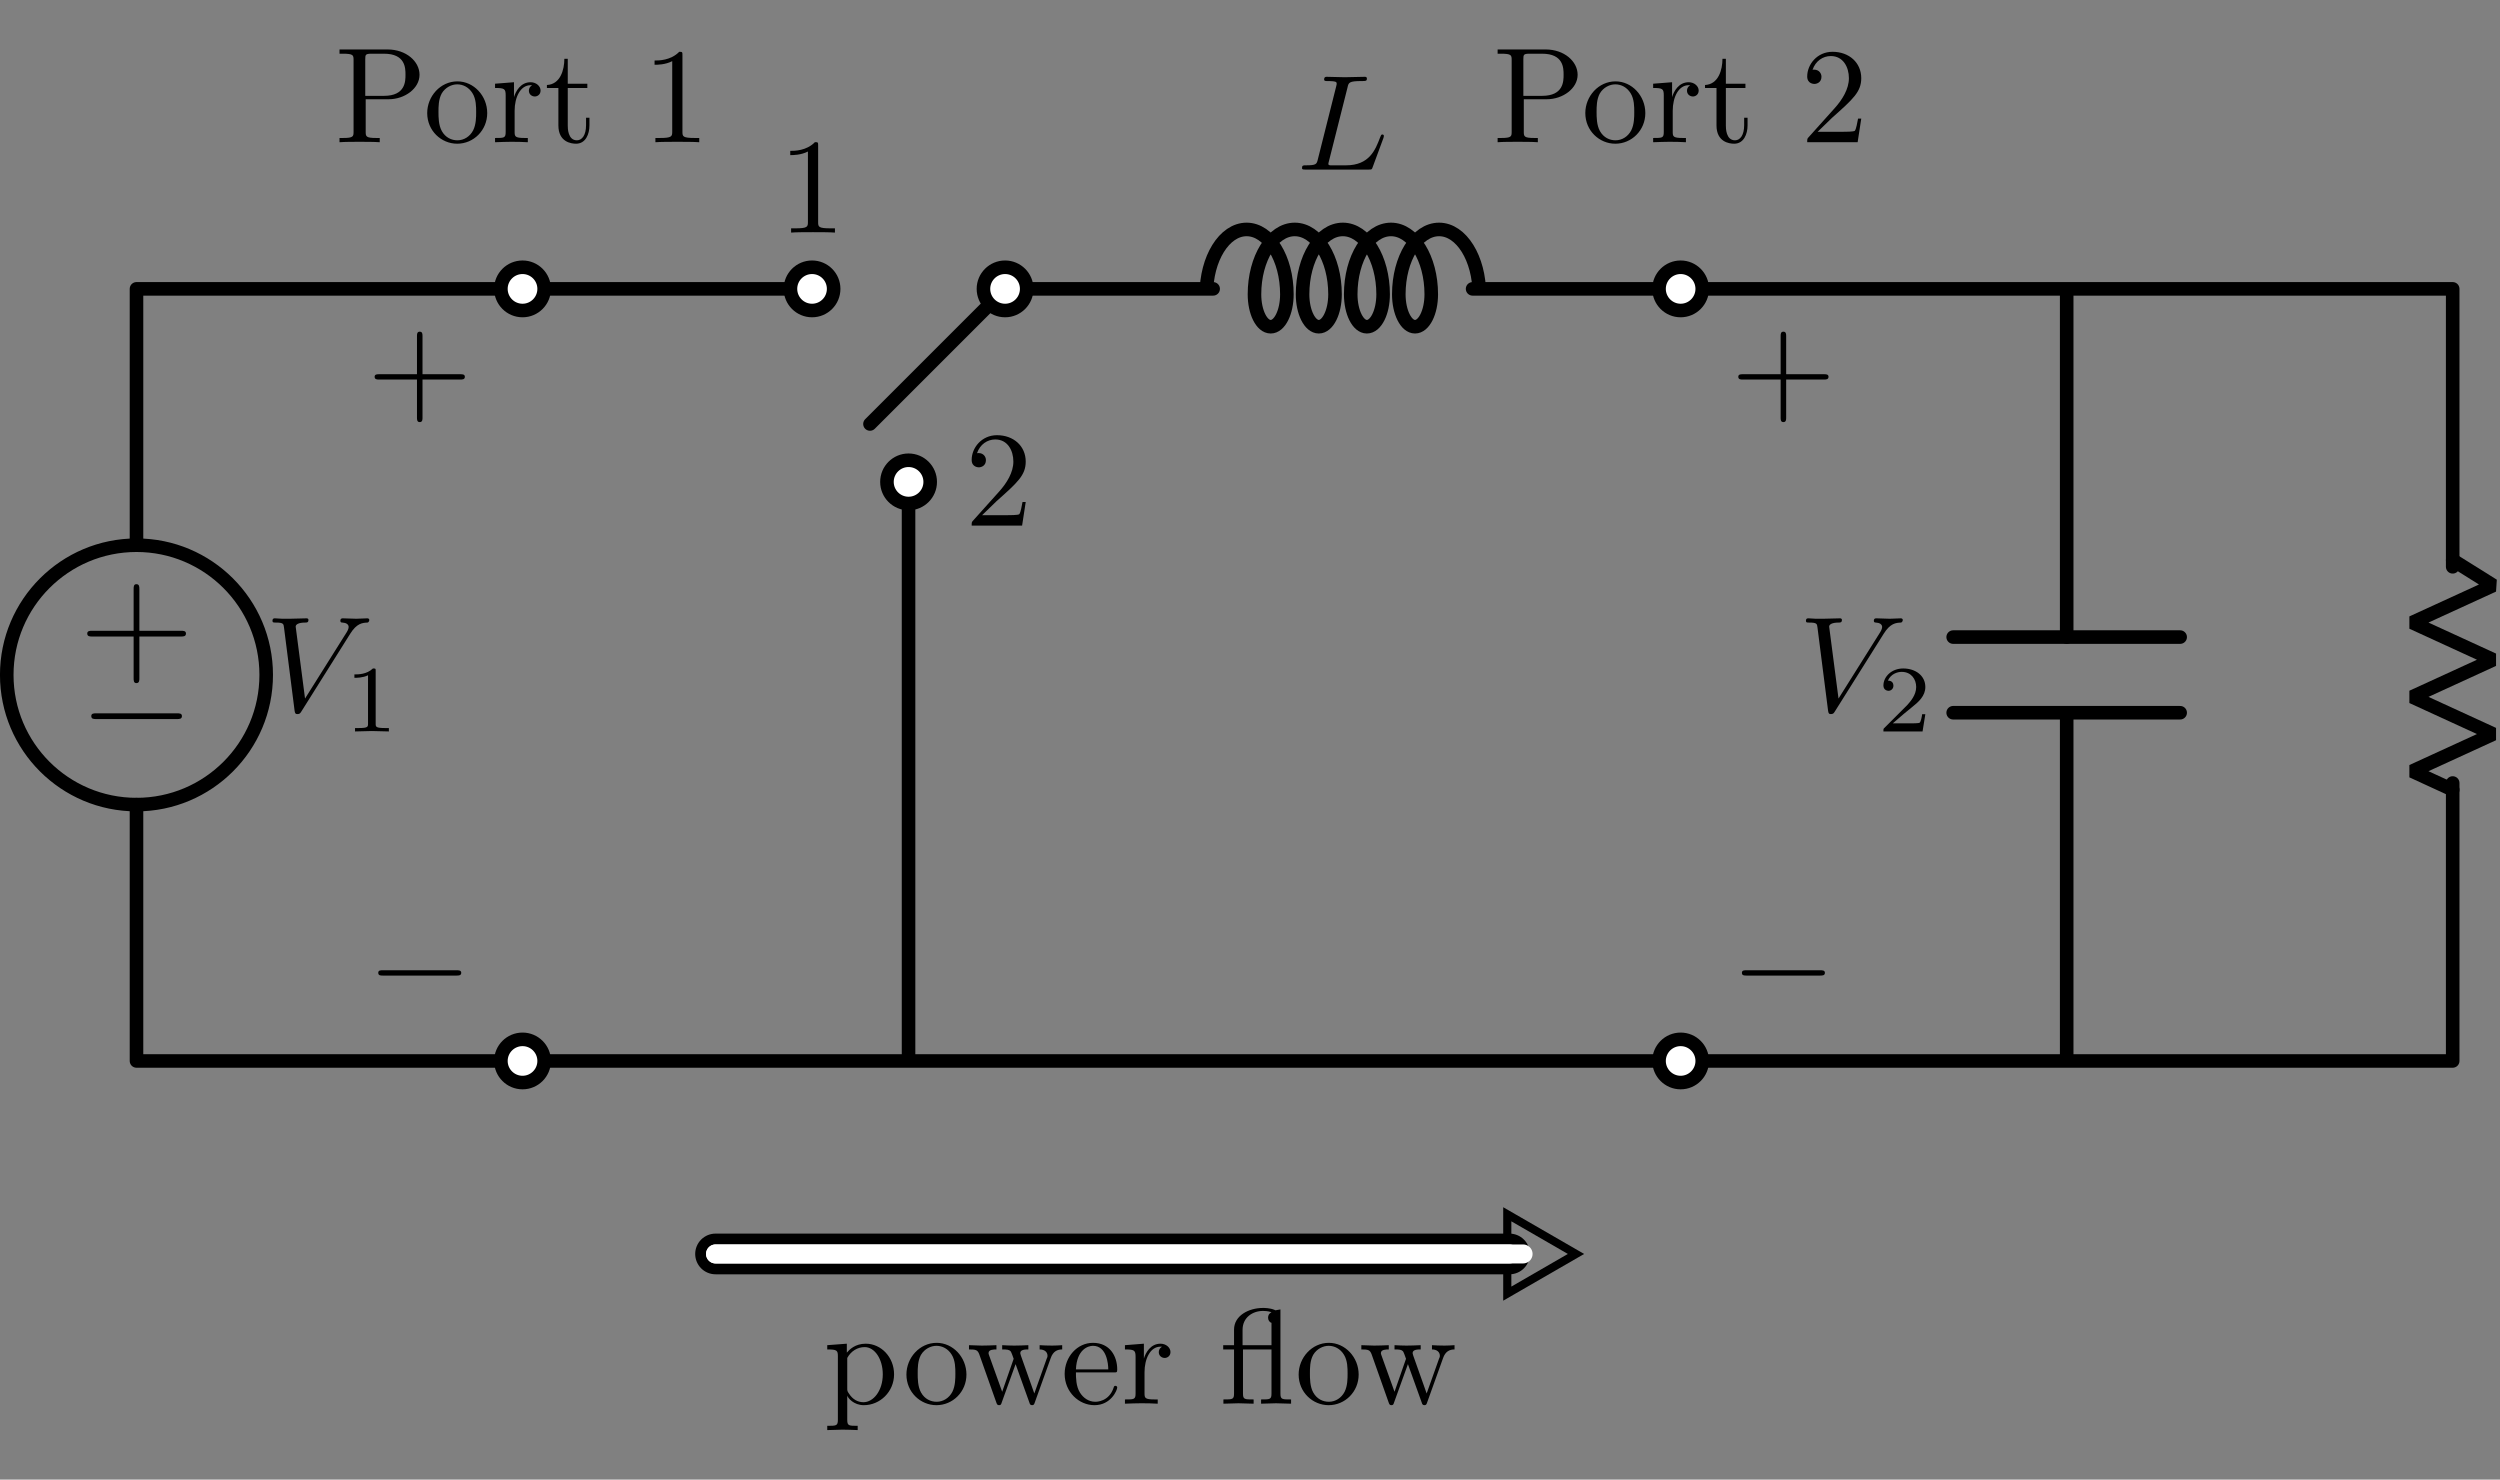 <?xml version="1.0" encoding="UTF-8"?>
<svg xmlns="http://www.w3.org/2000/svg" xmlns:xlink="http://www.w3.org/1999/xlink" width="183.576pt" height="108.647pt" viewBox="0 0 183.576 108.647" version="1.1">
<rect x="0" y="0" width="183.576" height="108.647" fill="#808080" stroke="none"/>
<defs>
<g>
<symbol overflow="visible" id="glyph0-0">
<path style="stroke:none;" d=""/>
</symbol>
<symbol overflow="visible" id="glyph0-1">
<path style="stroke:none;" d="M -4.453 2.516 L -7.5 2.516 C -7.656 2.516 -7.859 2.516 -7.859 2.719 C -7.859 2.938 -7.656 2.938 -7.5 2.938 L -4.453 2.938 L -4.453 6 C -4.453 6.156 -4.453 6.359 -4.25 6.359 C -4.031 6.359 -4.031 6.156 -4.031 6 L -4.031 2.938 L -0.969 2.938 C -0.812 2.938 -0.609 2.938 -0.609 2.719 C -0.609 2.516 -0.812 2.516 -0.969 2.516 L -4.031 2.516 L -4.031 -0.547 C -4.031 -0.703 -4.031 -0.906 -4.25 -0.906 C -4.453 -0.906 -4.453 -0.703 -4.453 -0.547 Z M -4.453 2.516 "/>
</symbol>
<symbol overflow="visible" id="glyph1-0">
<path style="stroke:none;" d=""/>
</symbol>
<symbol overflow="visible" id="glyph1-1">
<path style="stroke:none;" d="M -7.188 2.516 C -7.375 2.516 -7.562 2.516 -7.562 2.719 C -7.562 2.938 -7.375 2.938 -7.188 2.938 L -1.281 2.938 C -1.094 2.938 -0.906 2.938 -0.906 2.719 C -0.906 2.516 -1.094 2.516 -1.281 2.516 Z M -7.188 2.516 "/>
</symbol>
<symbol overflow="visible" id="glyph2-0">
<path style="stroke:none;" d=""/>
</symbol>
<symbol overflow="visible" id="glyph2-1">
<path style="stroke:none;" d="M 3.734 -6.031 C 3.812 -6.391 3.844 -6.5 4.781 -6.5 C 5.078 -6.5 5.156 -6.5 5.156 -6.688 C 5.156 -6.812 5.047 -6.812 5 -6.812 C 4.672 -6.812 3.859 -6.781 3.531 -6.781 C 3.234 -6.781 2.5 -6.812 2.203 -6.812 C 2.141 -6.812 2.016 -6.812 2.016 -6.609 C 2.016 -6.5 2.109 -6.5 2.297 -6.5 C 2.312 -6.5 2.5 -6.5 2.672 -6.484 C 2.844 -6.453 2.938 -6.453 2.938 -6.312 C 2.938 -6.281 2.938 -6.25 2.906 -6.125 L 1.562 -0.781 C 1.469 -0.391 1.453 -0.312 0.656 -0.312 C 0.484 -0.312 0.391 -0.312 0.391 -0.109 C 0.391 0 0.484 0 0.656 0 L 5.281 0 C 5.516 0 5.516 0 5.578 -0.172 L 6.375 -2.328 C 6.406 -2.438 6.406 -2.453 6.406 -2.469 C 6.406 -2.5 6.375 -2.578 6.297 -2.578 C 6.203 -2.578 6.188 -2.516 6.125 -2.359 C 5.781 -1.453 5.344 -0.312 3.625 -0.312 L 2.688 -0.312 C 2.547 -0.312 2.516 -0.312 2.469 -0.312 C 2.359 -0.328 2.328 -0.344 2.328 -0.422 C 2.328 -0.453 2.328 -0.469 2.375 -0.641 Z M 3.734 -6.031 "/>
</symbol>
<symbol overflow="visible" id="glyph2-2">
<path style="stroke:none;" d="M 6.266 -5.672 C 6.75 -6.453 7.172 -6.484 7.531 -6.5 C 7.656 -6.516 7.672 -6.672 7.672 -6.688 C 7.672 -6.766 7.609 -6.812 7.531 -6.812 C 7.281 -6.812 6.984 -6.781 6.719 -6.781 C 6.391 -6.781 6.047 -6.812 5.734 -6.812 C 5.672 -6.812 5.547 -6.812 5.547 -6.625 C 5.547 -6.516 5.625 -6.5 5.703 -6.5 C 5.969 -6.484 6.156 -6.375 6.156 -6.172 C 6.156 -6.016 6.016 -5.797 6.016 -5.797 L 2.953 -0.922 L 2.266 -6.203 C 2.266 -6.375 2.5 -6.5 2.953 -6.5 C 3.094 -6.5 3.203 -6.5 3.203 -6.703 C 3.203 -6.781 3.125 -6.812 3.078 -6.812 C 2.672 -6.812 2.25 -6.781 1.828 -6.781 C 1.656 -6.781 1.469 -6.781 1.281 -6.781 C 1.109 -6.781 0.922 -6.812 0.75 -6.812 C 0.672 -6.812 0.562 -6.812 0.562 -6.625 C 0.562 -6.5 0.641 -6.5 0.812 -6.5 C 1.359 -6.5 1.375 -6.406 1.406 -6.156 L 2.188 -0.016 C 2.219 0.188 2.266 0.219 2.391 0.219 C 2.547 0.219 2.594 0.172 2.672 0.047 Z M 6.266 -5.672 "/>
</symbol>
<symbol overflow="visible" id="glyph3-0">
<path style="stroke:none;" d=""/>
</symbol>
<symbol overflow="visible" id="glyph3-1">
<path style="stroke:none;" d="M 2.938 -6.375 C 2.938 -6.625 2.938 -6.641 2.703 -6.641 C 2.078 -6 1.203 -6 0.891 -6 L 0.891 -5.688 C 1.094 -5.688 1.672 -5.688 2.188 -5.953 L 2.188 -0.781 C 2.188 -0.422 2.156 -0.312 1.266 -0.312 L 0.953 -0.312 L 0.953 0 C 1.297 -0.031 2.156 -0.031 2.562 -0.031 C 2.953 -0.031 3.828 -0.031 4.172 0 L 4.172 -0.312 L 3.859 -0.312 C 2.953 -0.312 2.938 -0.422 2.938 -0.781 Z M 2.938 -6.375 "/>
</symbol>
<symbol overflow="visible" id="glyph3-2">
<path style="stroke:none;" d="M 1.266 -0.766 L 2.328 -1.797 C 3.875 -3.172 4.469 -3.703 4.469 -4.703 C 4.469 -5.844 3.578 -6.641 2.359 -6.641 C 1.234 -6.641 0.5 -5.719 0.5 -4.828 C 0.5 -4.281 1 -4.281 1.031 -4.281 C 1.203 -4.281 1.547 -4.391 1.547 -4.812 C 1.547 -5.062 1.359 -5.328 1.016 -5.328 C 0.938 -5.328 0.922 -5.328 0.891 -5.312 C 1.109 -5.969 1.656 -6.328 2.234 -6.328 C 3.141 -6.328 3.562 -5.516 3.562 -4.703 C 3.562 -3.906 3.078 -3.125 2.516 -2.5 L 0.609 -0.375 C 0.5 -0.266 0.5 -0.234 0.5 0 L 4.203 0 L 4.469 -1.734 L 4.234 -1.734 C 4.172 -1.438 4.109 -1 4 -0.844 C 3.938 -0.766 3.281 -0.766 3.062 -0.766 Z M 1.266 -0.766 "/>
</symbol>
<symbol overflow="visible" id="glyph3-3">
<path style="stroke:none;" d="M 4.078 -2.297 L 6.859 -2.297 C 7 -2.297 7.188 -2.297 7.188 -2.5 C 7.188 -2.688 7 -2.688 6.859 -2.688 L 4.078 -2.688 L 4.078 -5.484 C 4.078 -5.625 4.078 -5.812 3.875 -5.812 C 3.672 -5.812 3.672 -5.625 3.672 -5.484 L 3.672 -2.688 L 0.891 -2.688 C 0.75 -2.688 0.562 -2.688 0.562 -2.5 C 0.562 -2.297 0.75 -2.297 0.891 -2.297 L 3.672 -2.297 L 3.672 0.5 C 3.672 0.641 3.672 0.828 3.875 0.828 C 4.078 0.828 4.078 0.641 4.078 0.5 Z M 4.078 -2.297 "/>
</symbol>
<symbol overflow="visible" id="glyph3-4">
<path style="stroke:none;" d="M 1.719 -3.75 L 1.719 -4.406 L 0.281 -4.297 L 0.281 -3.984 C 0.984 -3.984 1.062 -3.922 1.062 -3.484 L 1.062 1.172 C 1.062 1.625 0.953 1.625 0.281 1.625 L 0.281 1.938 C 0.625 1.922 1.141 1.906 1.391 1.906 C 1.672 1.906 2.172 1.922 2.516 1.938 L 2.516 1.625 C 1.859 1.625 1.75 1.625 1.75 1.172 L 1.75 -0.594 C 1.797 -0.422 2.219 0.109 2.969 0.109 C 4.156 0.109 5.188 -0.875 5.188 -2.156 C 5.188 -3.422 4.234 -4.406 3.109 -4.406 C 2.328 -4.406 1.906 -3.969 1.719 -3.75 Z M 1.75 -1.141 L 1.75 -3.359 C 2.031 -3.875 2.516 -4.156 3.031 -4.156 C 3.766 -4.156 4.359 -3.281 4.359 -2.156 C 4.359 -0.953 3.672 -0.109 2.938 -0.109 C 2.531 -0.109 2.156 -0.312 1.891 -0.719 C 1.75 -0.922 1.75 -0.938 1.75 -1.141 Z M 1.75 -1.141 "/>
</symbol>
<symbol overflow="visible" id="glyph3-5">
<path style="stroke:none;" d="M 4.688 -2.141 C 4.688 -3.406 3.703 -4.469 2.5 -4.469 C 1.25 -4.469 0.281 -3.375 0.281 -2.141 C 0.281 -0.844 1.312 0.109 2.484 0.109 C 3.688 0.109 4.688 -0.875 4.688 -2.141 Z M 2.5 -0.141 C 2.062 -0.141 1.625 -0.344 1.359 -0.812 C 1.109 -1.25 1.109 -1.859 1.109 -2.219 C 1.109 -2.609 1.109 -3.141 1.344 -3.578 C 1.609 -4.031 2.078 -4.25 2.484 -4.25 C 2.922 -4.25 3.344 -4.031 3.609 -3.594 C 3.875 -3.172 3.875 -2.594 3.875 -2.219 C 3.875 -1.859 3.875 -1.312 3.656 -0.875 C 3.422 -0.422 2.984 -0.141 2.5 -0.141 Z M 2.5 -0.141 "/>
</symbol>
<symbol overflow="visible" id="glyph3-6">
<path style="stroke:none;" d="M 6.172 -3.344 C 6.344 -3.844 6.656 -3.984 7.016 -3.984 L 7.016 -4.297 C 6.781 -4.281 6.5 -4.266 6.281 -4.266 C 5.984 -4.266 5.547 -4.281 5.359 -4.297 L 5.359 -3.984 C 5.719 -3.984 5.938 -3.797 5.938 -3.516 C 5.938 -3.453 5.938 -3.422 5.875 -3.297 L 4.969 -0.75 L 3.984 -3.531 C 3.953 -3.656 3.938 -3.672 3.938 -3.719 C 3.938 -3.984 4.328 -3.984 4.531 -3.984 L 4.531 -4.297 C 4.234 -4.281 3.734 -4.266 3.484 -4.266 C 3.188 -4.266 2.906 -4.281 2.609 -4.297 L 2.609 -3.984 C 2.969 -3.984 3.125 -3.969 3.234 -3.844 C 3.281 -3.781 3.391 -3.484 3.453 -3.297 L 2.609 -0.875 L 1.656 -3.531 C 1.609 -3.656 1.609 -3.672 1.609 -3.719 C 1.609 -3.984 2 -3.984 2.188 -3.984 L 2.188 -4.297 C 1.891 -4.281 1.328 -4.266 1.109 -4.266 C 1.062 -4.266 0.531 -4.281 0.172 -4.297 L 0.172 -3.984 C 0.672 -3.984 0.797 -3.953 0.922 -3.641 L 2.172 -0.109 C 2.219 0.031 2.25 0.109 2.375 0.109 C 2.516 0.109 2.531 0.047 2.578 -0.094 L 3.594 -2.906 L 4.609 -0.078 C 4.641 0.031 4.672 0.109 4.812 0.109 C 4.938 0.109 4.969 0.016 5 -0.078 Z M 6.172 -3.344 "/>
</symbol>
<symbol overflow="visible" id="glyph3-7">
<path style="stroke:none;" d="M 1.109 -2.516 C 1.172 -4 2.016 -4.25 2.359 -4.25 C 3.375 -4.25 3.484 -2.906 3.484 -2.516 Z M 1.109 -2.297 L 3.891 -2.297 C 4.109 -2.297 4.141 -2.297 4.141 -2.516 C 4.141 -3.5 3.594 -4.469 2.359 -4.469 C 1.203 -4.469 0.281 -3.438 0.281 -2.188 C 0.281 -0.859 1.328 0.109 2.469 0.109 C 3.688 0.109 4.141 -1 4.141 -1.188 C 4.141 -1.281 4.062 -1.312 4 -1.312 C 3.922 -1.312 3.891 -1.25 3.875 -1.172 C 3.531 -0.141 2.625 -0.141 2.531 -0.141 C 2.031 -0.141 1.641 -0.438 1.406 -0.812 C 1.109 -1.281 1.109 -1.938 1.109 -2.297 Z M 1.109 -2.297 "/>
</symbol>
<symbol overflow="visible" id="glyph3-8">
<path style="stroke:none;" d="M 1.672 -3.312 L 1.672 -4.406 L 0.281 -4.297 L 0.281 -3.984 C 0.984 -3.984 1.062 -3.922 1.062 -3.422 L 1.062 -0.75 C 1.062 -0.312 0.953 -0.312 0.281 -0.312 L 0.281 0 C 0.672 -0.016 1.141 -0.031 1.422 -0.031 C 1.812 -0.031 2.281 -0.031 2.688 0 L 2.688 -0.312 L 2.469 -0.312 C 1.734 -0.312 1.719 -0.422 1.719 -0.781 L 1.719 -2.312 C 1.719 -3.297 2.141 -4.188 2.891 -4.188 C 2.953 -4.188 2.984 -4.188 3 -4.172 C 2.969 -4.172 2.766 -4.047 2.766 -3.781 C 2.766 -3.516 2.984 -3.359 3.203 -3.359 C 3.375 -3.359 3.625 -3.484 3.625 -3.797 C 3.625 -4.109 3.312 -4.406 2.891 -4.406 C 2.156 -4.406 1.797 -3.734 1.672 -3.312 Z M 1.672 -3.312 "/>
</symbol>
<symbol overflow="visible" id="glyph3-9">
<path style="stroke:none;" d="M 3.812 -3.984 L 3.812 -0.75 C 3.812 -0.312 3.703 -0.312 3.047 -0.312 L 3.047 0 C 3.375 -0.016 3.891 -0.031 4.141 -0.031 C 4.391 -0.031 4.891 -0.016 5.25 0 L 5.25 -0.312 C 4.578 -0.312 4.469 -0.312 4.469 -0.75 L 4.469 -6.922 L 4.109 -6.859 C 4.078 -6.859 4.062 -6.875 4.031 -6.891 C 3.703 -7.031 3.297 -7.031 3.188 -7.031 C 2.141 -7.031 1.062 -6.469 1.062 -5.438 L 1.062 -4.297 L 0.266 -4.297 L 0.266 -3.984 L 1.062 -3.984 L 1.062 -0.75 C 1.062 -0.312 0.953 -0.312 0.281 -0.312 L 0.281 0 C 0.609 -0.016 1.141 -0.031 1.391 -0.031 C 1.641 -0.031 2.125 -0.016 2.5 0 L 2.5 -0.312 C 1.828 -0.312 1.719 -0.312 1.719 -0.75 L 1.719 -3.984 Z M 3.812 -4.297 L 1.688 -4.297 L 1.688 -5.422 C 1.688 -6.344 2.438 -6.812 3.188 -6.812 C 3.266 -6.812 3.531 -6.812 3.812 -6.719 C 3.734 -6.672 3.562 -6.578 3.562 -6.312 C 3.562 -6.141 3.656 -5.984 3.812 -5.938 Z M 3.812 -4.297 "/>
</symbol>
<symbol overflow="visible" id="glyph3-10">
<path style="stroke:none;" d="M 2.266 -3.156 L 3.953 -3.156 C 5.141 -3.156 6.219 -3.953 6.219 -4.953 C 6.219 -5.938 5.234 -6.812 3.875 -6.812 L 0.344 -6.812 L 0.344 -6.5 L 0.594 -6.5 C 1.359 -6.5 1.375 -6.391 1.375 -6.031 L 1.375 -0.781 C 1.375 -0.422 1.359 -0.312 0.594 -0.312 L 0.344 -0.312 L 0.344 0 C 0.703 -0.031 1.438 -0.031 1.812 -0.031 C 2.188 -0.031 2.938 -0.031 3.297 0 L 3.297 -0.312 L 3.047 -0.312 C 2.281 -0.312 2.266 -0.422 2.266 -0.781 Z M 2.234 -3.406 L 2.234 -6.094 C 2.234 -6.438 2.25 -6.5 2.719 -6.5 L 3.609 -6.5 C 5.188 -6.5 5.188 -5.438 5.188 -4.953 C 5.188 -4.484 5.188 -3.406 3.609 -3.406 Z M 2.234 -3.406 "/>
</symbol>
<symbol overflow="visible" id="glyph3-11">
<path style="stroke:none;" d="M 1.719 -3.984 L 3.156 -3.984 L 3.156 -4.297 L 1.719 -4.297 L 1.719 -6.125 L 1.469 -6.125 C 1.469 -5.312 1.172 -4.25 0.188 -4.203 L 0.188 -3.984 L 1.031 -3.984 L 1.031 -1.234 C 1.031 -0.016 1.969 0.109 2.328 0.109 C 3.031 0.109 3.312 -0.594 3.312 -1.234 L 3.312 -1.797 L 3.062 -1.797 L 3.062 -1.25 C 3.062 -0.516 2.766 -0.141 2.391 -0.141 C 1.719 -0.141 1.719 -1.047 1.719 -1.219 Z M 1.719 -3.984 "/>
</symbol>
<symbol overflow="visible" id="glyph4-0">
<path style="stroke:none;" d=""/>
</symbol>
<symbol overflow="visible" id="glyph4-1">
<path style="stroke:none;" d="M 6.562 -2.297 C 6.734 -2.297 6.922 -2.297 6.922 -2.5 C 6.922 -2.688 6.734 -2.688 6.562 -2.688 L 1.172 -2.688 C 1 -2.688 0.828 -2.688 0.828 -2.5 C 0.828 -2.297 1 -2.297 1.172 -2.297 Z M 6.562 -2.297 "/>
</symbol>
<symbol overflow="visible" id="glyph5-0">
<path style="stroke:none;" d=""/>
</symbol>
<symbol overflow="visible" id="glyph5-1">
<path style="stroke:none;" d="M 3.516 -1.266 L 3.281 -1.266 C 3.266 -1.109 3.188 -0.703 3.094 -0.641 C 3.047 -0.594 2.516 -0.594 2.406 -0.594 L 1.125 -0.594 C 1.859 -1.234 2.109 -1.438 2.516 -1.766 C 3.031 -2.172 3.516 -2.609 3.516 -3.266 C 3.516 -4.109 2.781 -4.625 1.891 -4.625 C 1.031 -4.625 0.438 -4.016 0.438 -3.375 C 0.438 -3.031 0.734 -2.984 0.812 -2.984 C 0.969 -2.984 1.172 -3.109 1.172 -3.359 C 1.172 -3.484 1.125 -3.734 0.766 -3.734 C 0.984 -4.219 1.453 -4.375 1.781 -4.375 C 2.484 -4.375 2.844 -3.828 2.844 -3.266 C 2.844 -2.656 2.406 -2.188 2.188 -1.938 L 0.516 -0.266 C 0.438 -0.203 0.438 -0.188 0.438 0 L 3.312 0 Z M 3.516 -1.266 "/>
</symbol>
<symbol overflow="visible" id="glyph5-2">
<path style="stroke:none;" d="M 2.328 -4.438 C 2.328 -4.625 2.328 -4.625 2.125 -4.625 C 1.672 -4.188 1.047 -4.188 0.766 -4.188 L 0.766 -3.938 C 0.922 -3.938 1.391 -3.938 1.766 -4.125 L 1.766 -0.578 C 1.766 -0.344 1.766 -0.25 1.078 -0.25 L 0.812 -0.25 L 0.812 0 C 0.938 0 1.797 -0.031 2.047 -0.031 C 2.266 -0.031 3.141 0 3.297 0 L 3.297 -0.25 L 3.031 -0.25 C 2.328 -0.25 2.328 -0.344 2.328 -0.578 Z M 2.328 -4.438 "/>
</symbol>
</g>
<clipPath id="clip1">
  <path d="M 176 40 L 183.574 40 L 183.574 59 L 176 59 Z M 176 40 "/>
</clipPath>
</defs>
<g id="surface1">
<path style="fill:none;stroke-width:0.996;stroke-linecap:round;stroke-linejoin:round;stroke:rgb(0%,0%,0%);stroke-opacity:1;stroke-miterlimit:10;" d="M -14.173 -0 L -14.173 0.5 M -14.173 -0 L -14.173 18.824 M -14.173 37.871 L -14.173 56.695 M -14.173 56.195 L -14.173 56.695 L -13.676 56.695 M -14.173 56.695 L 10.628 56.695 M 10.628 56.695 L 35.433 56.695 M 34.937 56.695 L 35.433 56.695 M 49.609 56.695 L 50.105 56.695 M 49.609 56.695 L 64.886 56.695 M 83.937 56.695 L 99.214 56.695 M 98.714 56.695 L 99.71 56.695 M 99.214 56.695 L 113.386 56.695 M 113.386 56.695 L 127.562 56.695 M 127.062 56.695 L 128.058 56.695 M 127.562 56.695 L 141.734 56.695 M 141.734 56.695 L 155.906 56.695 M 155.409 56.695 L 155.906 56.695 L 155.906 56.195 M 155.906 56.695 L 155.906 36.285 M 155.906 20.41 L 155.906 -0 M 155.906 0.5 L 155.906 -0 L 155.409 -0 M 155.906 -0 L 70.867 -0 M 70.867 -0 L -14.173 -0 M -13.676 -0 L -14.173 -0 M 127.562 56.695 L 127.562 56.195 M 127.562 56.695 L 127.562 31.125 M 127.562 25.57 L 127.562 -0 M 127.562 0.5 L 127.562 -0 M 42.519 -0 L 42.519 0.5 M 42.519 -0 L 42.519 21.261 M 42.519 21.261 L 42.519 42.519 M 42.519 42.023 L 42.519 42.519 M 49.609 56.695 L 39.687 46.773 " transform="matrix(1,0,0,-1,24.196,77.906)"/>
<path style="fill:none;stroke-width:0.996;stroke-linecap:round;stroke-linejoin:round;stroke:rgb(0%,0%,0%);stroke-opacity:1;stroke-miterlimit:10;" d="M -23.7 28.347 C -23.7 23.086 -19.434 18.824 -14.173 18.824 C -8.915 18.824 -4.649 23.086 -4.649 28.347 C -4.649 33.605 -8.915 37.871 -14.173 37.871 C -19.434 37.871 -23.7 33.605 -23.7 28.347 Z M -23.7 28.347 " transform="matrix(1,0,0,-1,24.196,77.906)"/>
<g style="fill:rgb(0%,0%,0%);fill-opacity:1;">
  <use xlink:href="#glyph0-1" x="14.265" y="43.802"/>
</g>
<g style="fill:rgb(0%,0%,0%);fill-opacity:1;">
  <use xlink:href="#glyph1-1" x="14.265" y="49.863"/>
</g>
<path style="fill-rule:nonzero;fill:rgb(100%,100%,100%);fill-opacity:1;stroke-width:0.996;stroke-linecap:round;stroke-linejoin:round;stroke:rgb(0%,0%,0%);stroke-opacity:1;stroke-miterlimit:10;" d="M 37.019 56.695 C 37.019 57.57 36.312 58.281 35.433 58.281 C 34.558 58.281 33.847 57.57 33.847 56.695 C 33.847 55.816 34.558 55.105 35.433 55.105 C 36.312 55.105 37.019 55.816 37.019 56.695 Z M 37.019 56.695 " transform="matrix(1,0,0,-1,24.196,77.906)"/>
<path style="fill:none;stroke-width:0.996;stroke-linecap:butt;stroke-linejoin:bevel;stroke:rgb(0%,0%,0%);stroke-opacity:1;stroke-miterlimit:10;" d="M 64.386 56.297 C 64.386 58.926 65.71 61.058 67.343 61.058 C 68.976 61.058 70.3 58.926 70.3 56.297 C 70.3 54.98 69.769 53.914 69.113 53.914 C 68.452 53.914 67.921 54.98 67.921 56.297 C 67.921 58.926 69.245 61.058 70.878 61.058 C 72.511 61.058 73.835 58.926 73.835 56.297 C 73.835 54.98 73.3 53.914 72.644 53.914 C 71.988 53.914 71.452 54.98 71.452 56.297 C 71.452 58.926 72.777 61.058 74.409 61.058 C 76.042 61.058 77.367 58.926 77.367 56.297 C 77.367 54.98 76.835 53.914 76.175 53.914 C 75.519 53.914 74.988 54.98 74.988 56.297 C 74.988 58.926 76.312 61.058 77.945 61.058 C 79.577 61.058 80.902 58.926 80.902 56.297 C 80.902 54.98 80.367 53.914 79.71 53.914 C 79.054 53.914 78.519 54.98 78.519 56.297 C 78.519 58.926 79.843 61.058 81.476 61.058 C 83.109 61.058 84.433 58.926 84.433 56.297 " transform="matrix(1,0,0,-1,24.196,77.906)"/>
<path style="fill-rule:nonzero;fill:rgb(100%,100%,100%);fill-opacity:1;stroke-width:0.996;stroke-linecap:round;stroke-linejoin:round;stroke:rgb(0%,0%,0%);stroke-opacity:1;stroke-miterlimit:10;" d="M 51.195 56.695 C 51.195 57.57 50.484 58.281 49.609 58.281 C 48.73 58.281 48.019 57.57 48.019 56.695 C 48.019 55.816 48.73 55.105 49.609 55.105 C 50.484 55.105 51.195 55.816 51.195 56.695 Z M 51.195 56.695 " transform="matrix(1,0,0,-1,24.196,77.906)"/>
<g style="fill:rgb(0%,0%,0%);fill-opacity:1;">
  <use xlink:href="#glyph2-1" x="95.215" y="12.452"/>
</g>
<g clip-path="url(#clip1)" clip-rule="nonzero">
<path style="fill:none;stroke-width:0.996;stroke-linecap:round;stroke-linejoin:bevel;stroke:rgb(0%,0%,0%);stroke-opacity:1;stroke-miterlimit:10;" d="M 155.906 36.781 L 158.882 34.918 L 152.933 32.191 L 158.882 29.461 L 152.933 26.734 L 158.882 24.004 L 152.933 21.277 L 155.906 19.91 " transform="matrix(1,0,0,-1,24.196,77.906)"/>
</g>
<path style="fill:none;stroke-width:0.996;stroke-linecap:round;stroke-linejoin:round;stroke:rgb(0%,0%,0%);stroke-opacity:1;stroke-miterlimit:10;" d="M 135.894 31.125 L 119.226 31.125 M 135.894 25.57 L 119.226 25.57 " transform="matrix(1,0,0,-1,24.196,77.906)"/>
<path style="fill-rule:nonzero;fill:rgb(100%,100%,100%);fill-opacity:1;stroke-width:0.996;stroke-linecap:round;stroke-linejoin:round;stroke:rgb(0%,0%,0%);stroke-opacity:1;stroke-miterlimit:10;" d="M 44.109 42.519 C 44.109 43.398 43.398 44.109 42.519 44.109 C 41.644 44.109 40.933 43.398 40.933 42.519 C 40.933 41.644 41.644 40.933 42.519 40.933 C 43.398 40.933 44.109 41.644 44.109 42.519 Z M 44.109 42.519 " transform="matrix(1,0,0,-1,24.196,77.906)"/>
<g style="fill:rgb(0%,0%,0%);fill-opacity:1;">
  <use xlink:href="#glyph3-1" x="57.138" y="17.079"/>
</g>
<g style="fill:rgb(0%,0%,0%);fill-opacity:1;">
  <use xlink:href="#glyph3-2" x="70.85" y="38.597"/>
</g>
<path style="fill-rule:nonzero;fill:rgb(100%,100%,100%);fill-opacity:1;stroke-width:0.996;stroke-linecap:round;stroke-linejoin:round;stroke:rgb(0%,0%,0%);stroke-opacity:1;stroke-miterlimit:10;" d="M 100.8 56.695 C 100.8 57.57 100.089 58.281 99.214 58.281 C 98.339 58.281 97.628 57.57 97.628 56.695 C 97.628 55.816 98.339 55.105 99.214 55.105 C 100.089 55.105 100.8 55.816 100.8 56.695 Z M 100.8 56.695 " transform="matrix(1,0,0,-1,24.196,77.906)"/>
<path style="fill-rule:nonzero;fill:rgb(100%,100%,100%);fill-opacity:1;stroke-width:0.996;stroke-linecap:round;stroke-linejoin:round;stroke:rgb(0%,0%,0%);stroke-opacity:1;stroke-miterlimit:10;" d="M 100.8 -0 C 100.8 0.875 100.089 1.586 99.214 1.586 C 98.339 1.586 97.628 0.875 97.628 -0 C 97.628 -0.875 98.339 -1.586 99.214 -1.586 C 100.089 -1.586 100.8 -0.875 100.8 -0 Z M 100.8 -0 " transform="matrix(1,0,0,-1,24.196,77.906)"/>
<g style="fill:rgb(0%,0%,0%);fill-opacity:1;">
  <use xlink:href="#glyph3-3" x="127.081" y="30.167"/>
</g>
<g style="fill:rgb(0%,0%,0%);fill-opacity:1;">
  <use xlink:href="#glyph4-1" x="127.081" y="73.934"/>
</g>
<g style="fill:rgb(0%,0%,0%);fill-opacity:1;">
  <use xlink:href="#glyph2-2" x="132.05" y="52.216"/>
</g>
<g style="fill:rgb(0%,0%,0%);fill-opacity:1;">
  <use xlink:href="#glyph5-1" x="137.862" y="53.711"/>
</g>
<path style="fill-rule:nonzero;fill:rgb(100%,100%,100%);fill-opacity:1;stroke-width:0.996;stroke-linecap:round;stroke-linejoin:round;stroke:rgb(0%,0%,0%);stroke-opacity:1;stroke-miterlimit:10;" d="M 15.761 56.695 C 15.761 57.57 15.05 58.281 14.175 58.281 C 13.296 58.281 12.585 57.57 12.585 56.695 C 12.585 55.816 13.296 55.105 14.175 55.105 C 15.05 55.105 15.761 55.816 15.761 56.695 Z M 15.761 56.695 " transform="matrix(1,0,0,-1,24.196,77.906)"/>
<path style="fill-rule:nonzero;fill:rgb(100%,100%,100%);fill-opacity:1;stroke-width:0.996;stroke-linecap:round;stroke-linejoin:round;stroke:rgb(0%,0%,0%);stroke-opacity:1;stroke-miterlimit:10;" d="M 15.761 -0 C 15.761 0.875 15.05 1.586 14.175 1.586 C 13.296 1.586 12.585 0.875 12.585 -0 C 12.585 -0.875 13.296 -1.586 14.175 -1.586 C 15.05 -1.586 15.761 -0.875 15.761 -0 Z M 15.761 -0 " transform="matrix(1,0,0,-1,24.196,77.906)"/>
<g style="fill:rgb(0%,0%,0%);fill-opacity:1;">
  <use xlink:href="#glyph3-3" x="26.947" y="30.167"/>
</g>
<g style="fill:rgb(0%,0%,0%);fill-opacity:1;">
  <use xlink:href="#glyph4-1" x="26.947" y="73.934"/>
</g>
<g style="fill:rgb(0%,0%,0%);fill-opacity:1;">
  <use xlink:href="#glyph2-2" x="19.446" y="52.216"/>
</g>
<g style="fill:rgb(0%,0%,0%);fill-opacity:1;">
  <use xlink:href="#glyph5-2" x="25.258" y="53.711"/>
</g>
<g style="fill:rgb(0%,0%,0%);fill-opacity:1;">
  <use xlink:href="#glyph3-4" x="60.464" y="103.074"/>
</g>
<g style="fill:rgb(0%,0%,0%);fill-opacity:1;">
  <use xlink:href="#glyph3-5" x="66.278" y="103.074"/>
</g>
<g style="fill:rgb(0%,0%,0%);fill-opacity:1;">
  <use xlink:href="#glyph3-6" x="70.981" y="103.074"/>
</g>
<g style="fill:rgb(0%,0%,0%);fill-opacity:1;">
  <use xlink:href="#glyph3-7" x="77.897" y="103.074"/>
  <use xlink:href="#glyph3-8" x="82.324" y="103.074"/>
</g>
<g style="fill:rgb(0%,0%,0%);fill-opacity:1;">
  <use xlink:href="#glyph3-9" x="89.554" y="103.074"/>
</g>
<g style="fill:rgb(0%,0%,0%);fill-opacity:1;">
  <use xlink:href="#glyph3-5" x="95.079" y="103.074"/>
</g>
<g style="fill:rgb(0%,0%,0%);fill-opacity:1;">
  <use xlink:href="#glyph3-6" x="99.791" y="103.074"/>
</g>
<g style="fill:rgb(0%,0%,0%);fill-opacity:1;">
  <use xlink:href="#glyph3-10" x="109.627" y="10.444"/>
</g>
<g style="fill:rgb(0%,0%,0%);fill-opacity:1;">
  <use xlink:href="#glyph3-5" x="116.129" y="10.444"/>
  <use xlink:href="#glyph3-8" x="121.11" y="10.444"/>
  <use xlink:href="#glyph3-11" x="125.012" y="10.444"/>
</g>
<g style="fill:rgb(0%,0%,0%);fill-opacity:1;">
  <use xlink:href="#glyph3-2" x="132.204" y="10.444"/>
</g>
<g style="fill:rgb(0%,0%,0%);fill-opacity:1;">
  <use xlink:href="#glyph3-10" x="24.587" y="10.444"/>
</g>
<g style="fill:rgb(0%,0%,0%);fill-opacity:1;">
  <use xlink:href="#glyph3-5" x="31.089" y="10.444"/>
  <use xlink:href="#glyph3-8" x="36.07" y="10.444"/>
  <use xlink:href="#glyph3-11" x="39.972" y="10.444"/>
</g>
<g style="fill:rgb(0%,0%,0%);fill-opacity:1;">
  <use xlink:href="#glyph3-1" x="47.174" y="10.444"/>
</g>
<path style="fill:none;stroke-width:0.598;stroke-linecap:butt;stroke-linejoin:miter;stroke:rgb(0%,0%,0%);stroke-opacity:1;stroke-miterlimit:10;" d="M 0.002 2.915 L 5.048 0.001 L 0.002 -2.913 Z M 0.002 2.915 " transform="matrix(1,0,0,-1,110.678,92.079)"/>
<path style="fill:none;stroke-width:2.989;stroke-linecap:round;stroke-linejoin:round;stroke:rgb(0%,0%,0%);stroke-opacity:1;stroke-miterlimit:10;" d="M 28.347 -14.172 L 86.648 -14.172 " transform="matrix(1,0,0,-1,24.196,77.906)"/>
<path style="fill:none;stroke-width:1.395;stroke-linecap:round;stroke-linejoin:round;stroke:rgb(100%,100%,100%);stroke-opacity:1;stroke-miterlimit:10;" d="M 28.347 -14.172 L 86.648 -14.172 " transform="matrix(1,0,0,-1,24.196,77.906)"/>
<path style="fill:none;stroke-width:1.395;stroke-linecap:round;stroke-linejoin:round;stroke:rgb(100%,100%,100%);stroke-opacity:1;stroke-miterlimit:10;" d="M 28.347 -14.172 L 87.644 -14.172 " transform="matrix(1,0,0,-1,24.196,77.906)"/>
</g>
</svg>
